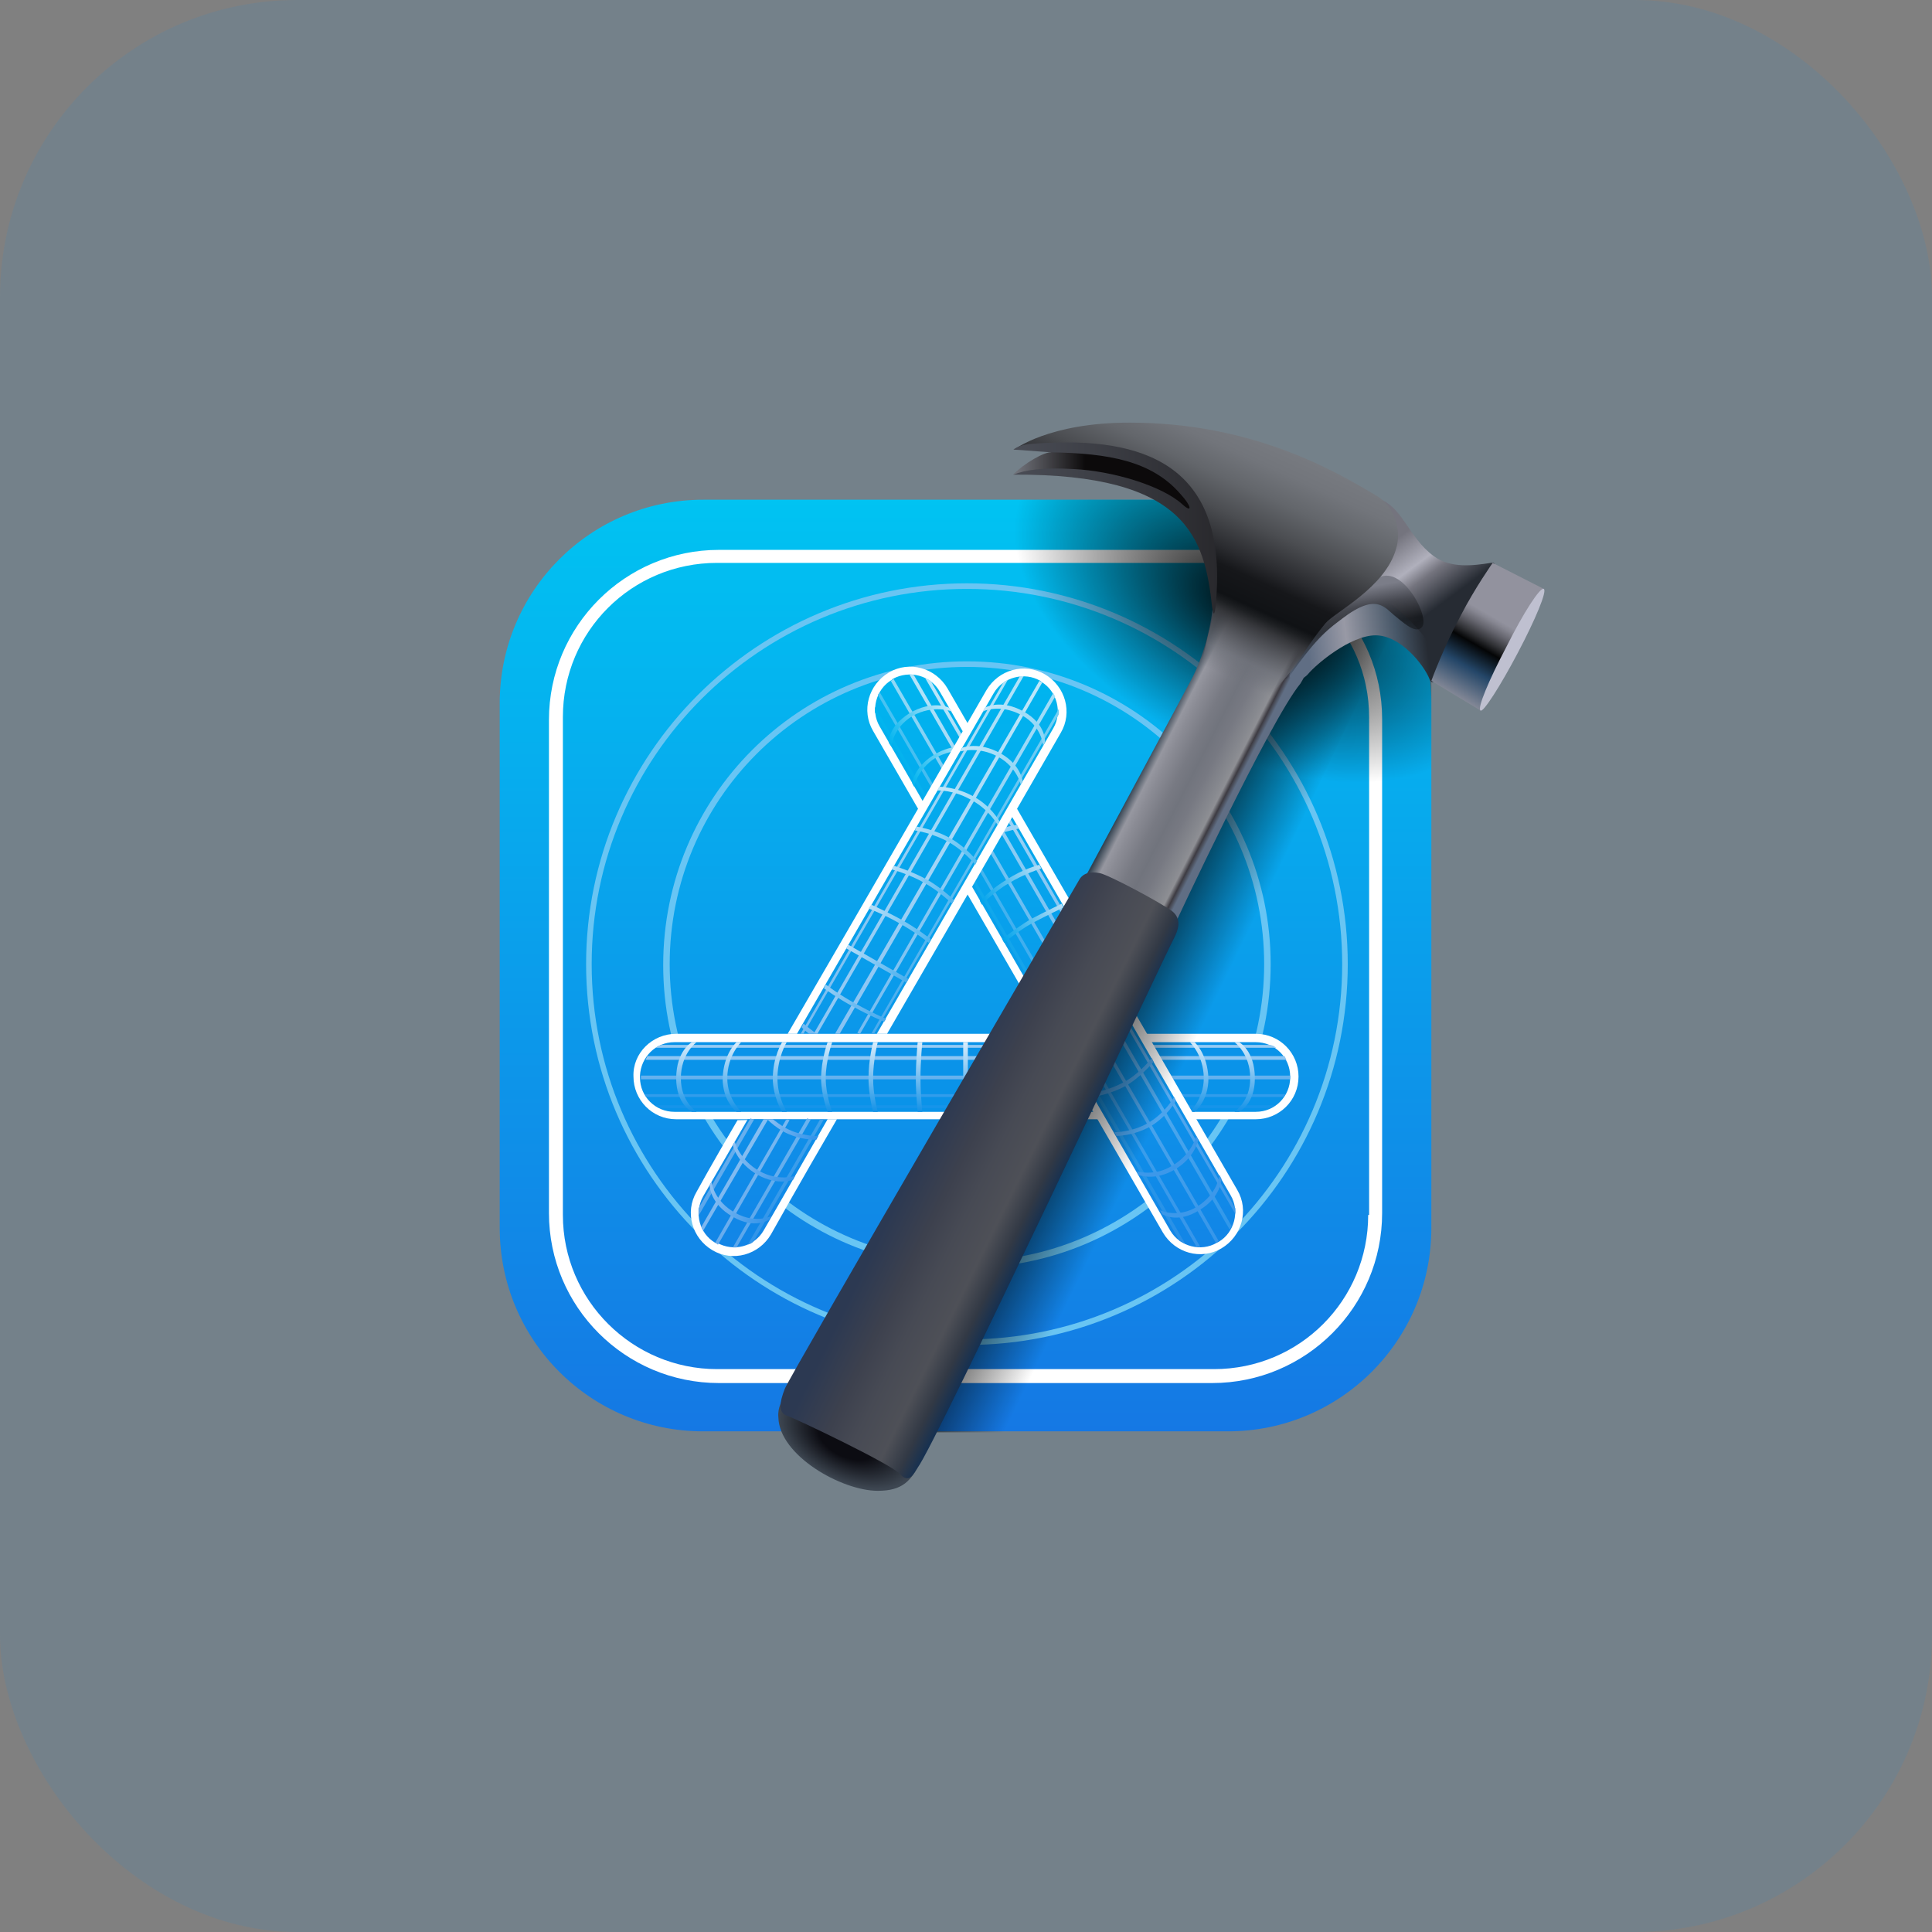 <svg width="52" height="52" viewBox="0 0 52 52" fill="none" xmlns="http://www.w3.org/2000/svg">
<rect x="0" y="0" width="52" height="52" fill="#808080" stroke="none"/>
<rect width="52" height="52" rx="8" fill="#0A93E9" fill-opacity="0.1"/>
<path d="M18.925 13.45H33.05C36.075 13.45 38.525 15.9 38.525 18.925V33.05C38.525 36.075 36.075 38.525 33.05 38.525H18.925C15.9 38.525 13.45 36.075 13.45 33.05V18.925C13.45 15.9 15.9 13.45 18.925 13.45Z" fill="url(#paint0_linear_69_357)"/>
<path d="M32.625 14.8H19.35C16.825 14.8 14.775 16.85 14.775 19.375V32.65C14.775 35.175 16.825 37.225 19.35 37.225H32.625C35.15 37.225 37.2 35.175 37.2 32.65V19.35C37.2 16.825 35.15 14.8 32.625 14.8ZM36.825 32.7C36.825 35 34.975 36.85 32.675 36.85H19.3C17.025 36.85 15.15 35 15.15 32.7V19.3C15.15 17 17 15.15 19.3 15.15H32.7C34.975 15.15 36.85 17 36.85 19.3V32.7H36.825Z" fill="white"/>
<path d="M26.025 15.7C20.375 15.7 15.775 20.3 15.775 25.95C15.775 31.6 20.375 36.2 26.025 36.2C31.7 36.2 36.275 31.6 36.275 25.95C36.275 20.3 31.675 15.7 26.025 15.7ZM26.025 36.05C20.45 36.05 15.925 31.525 15.925 25.95C15.925 20.375 20.45 15.85 26.025 15.85C31.6 15.85 36.125 20.375 36.125 25.95C36.125 31.525 31.6 36.05 26.025 36.05Z" fill="#69C5F3"/>
<path d="M26.025 17.8C21.5 17.8 17.85 21.45 17.85 25.975C17.85 30.5 21.5 34.125 26.025 34.125C30.55 34.125 34.2 30.475 34.2 25.95C34.2 21.425 30.525 17.8 26.025 17.8ZM26.025 33.95C21.6 33.95 18.025 30.375 18.025 25.95C18.025 21.525 21.6 17.95 26.025 17.95C30.45 17.95 34.025 21.525 34.025 25.95C34.025 30.375 30.425 33.95 26.025 33.95Z" fill="#68C5F4"/>
<path d="M18.2 27.825H33.8C34.45 27.825 34.95 28.35 34.95 28.975C34.95 29.625 34.425 30.125 33.8 30.125H18.2C17.55 30.125 17.05 29.6 17.05 28.975C17.025 28.35 17.55 27.825 18.2 27.825Z" fill="white"/>
<path d="M18.15 28.05H33.8C34.3 28.05 34.725 28.45 34.725 28.975V29C34.725 29.5 34.325 29.925 33.8 29.925H18.15C17.65 29.925 17.225 29.525 17.225 29V28.95C17.25 28.45 17.65 28.05 18.15 28.05Z" fill="#0A93E9"/>
<path d="M17.775 29.825H34.2L34.325 29.75H17.65L17.775 29.825Z" fill="#1694EA"/>
<path d="M17.4 29.525H34.55L34.6 29.45H17.35L17.4 29.525Z" fill="#319DEC"/>
<path d="M17.25 29.05H34.725V28.95H17.25V29.05Z" fill="#65B1EE"/>
<path d="M17.425 28.425H34.575L34.6 28.475L34.625 28.525H17.375L17.4 28.475L17.425 28.425Z" fill="#8EC6F3"/>
<path d="M17.8 28.125H34.2L34.275 28.15L34.35 28.2H17.65L17.725 28.15L17.8 28.125Z" fill="#95CAF3"/>
<path d="M33.35 28.05H33.225C33.225 28.05 33.65 28.35 33.65 29.025C33.65 29.65 33.225 29.925 33.225 29.925H33.35C33.35 29.925 33.775 29.725 33.775 29.025C33.775 28.275 33.35 28.05 33.35 28.05Z" fill="url(#paint1_linear_69_357)"/>
<path d="M32.15 28.05H32.025C32.025 28.05 32.4 28.4 32.4 29.025C32.4 29.575 32.025 29.925 32.025 29.925H32.15C32.15 29.925 32.525 29.65 32.525 29.025C32.5 28.35 32.15 28.05 32.15 28.05Z" fill="url(#paint2_linear_69_357)"/>
<path d="M25.925 28.05H26.05V29.925H25.925V28.05Z" fill="url(#paint3_linear_69_357)"/>
<path d="M24.7 28.05H24.825C24.825 28.05 24.775 28.525 24.775 29.025C24.775 29.475 24.825 29.925 24.825 29.925H24.7C24.7 29.925 24.65 29.475 24.65 29.025C24.65 28.525 24.7 28.05 24.7 28.05Z" fill="url(#paint4_linear_69_357)"/>
<path d="M23.5 28.05H23.625C23.625 28.05 23.5 28.525 23.5 29.025C23.5 29.475 23.625 29.925 23.625 29.925H23.5C23.5 29.925 23.375 29.475 23.375 29.025C23.375 28.525 23.5 28.05 23.5 28.05Z" fill="url(#paint5_linear_69_357)"/>
<path d="M22.275 28.05H22.4C22.4 28.05 22.225 28.525 22.225 29.025C22.225 29.475 22.4 29.925 22.4 29.925H22.275C22.275 29.925 22.1 29.475 22.1 29.025C22.1 28.525 22.275 28.05 22.275 28.05Z" fill="url(#paint6_linear_69_357)"/>
<path d="M21.05 28.05H21.175C21.175 28.05 20.925 28.45 20.925 29.025C20.925 29.525 21.175 29.925 21.175 29.925H21.05C21.05 29.925 20.8 29.525 20.8 29.025C20.8 28.45 21.05 28.05 21.05 28.05Z" fill="url(#paint7_linear_69_357)"/>
<path d="M19.825 28.05H19.95C19.95 28.05 19.575 28.4 19.575 29.025C19.575 29.575 19.95 29.925 19.95 29.925H19.825C19.825 29.925 19.45 29.65 19.45 29.025C19.475 28.35 19.825 28.05 19.825 28.05Z" fill="url(#paint8_linear_69_357)"/>
<path d="M18.625 28.05H18.75C18.75 28.05 18.325 28.35 18.325 29.025C18.325 29.65 18.75 29.925 18.75 29.925H18.625C18.625 29.925 18.2 29.725 18.2 29.025C18.2 28.275 18.625 28.05 18.625 28.05Z" fill="url(#paint9_linear_69_357)"/>
<path d="M25.5 18.525L33.3 32.025C33.625 32.575 33.425 33.275 32.875 33.6C32.325 33.925 31.625 33.725 31.3 33.175L23.5 19.675C23.175 19.125 23.375 18.425 23.925 18.1C24.475 17.775 25.175 17.975 25.5 18.525Z" fill="white"/>
<path d="M25.3 18.625L33.125 32.175C33.375 32.6 33.225 33.175 32.8 33.425L32.75 33.45C32.325 33.7 31.75 33.55 31.5 33.125L23.675 19.55C23.425 19.125 23.575 18.55 24 18.3L24.025 18.275C24.475 18.025 25.05 18.175 25.3 18.625Z" fill="url(#paint10_linear_69_357)"/>
<path d="M23.55 19.175L31.75 33.4L31.8 33.425L31.85 33.45L31.9 33.475L23.55 19.025V19.175Z" fill="url(#paint11_linear_69_357)"/>
<path d="M23.625 18.7L32.2 33.55H32.3L23.675 18.625L23.65 18.675L23.625 18.7Z" fill="url(#paint12_linear_69_357)"/>
<path d="M23.975 18.325L32.725 33.45L32.8 33.4L24.05 18.275L23.975 18.325Z" fill="url(#paint13_linear_69_357)"/>
<path d="M24.6 18.175L33.15 33L33.125 33.05L33.1 33.1L24.475 18.15H24.525L24.6 18.175Z" fill="url(#paint14_linear_69_357)"/>
<path d="M25.05 18.325L33.25 32.525V32.675L24.9 18.25L24.95 18.275L25 18.3L25.05 18.325Z" fill="url(#paint15_linear_69_357)"/>
<path d="M32.875 31.725L32.825 31.625C32.825 31.625 32.775 32.125 32.225 32.475C31.7 32.8 31.225 32.575 31.225 32.575L31.275 32.675C31.275 32.675 31.675 32.95 32.275 32.575C32.875 32.225 32.875 31.725 32.875 31.725ZM32.25 30.675L32.2 30.575C32.2 30.575 32.075 31.075 31.55 31.375C31.075 31.675 30.6 31.525 30.6 31.525L30.65 31.625C30.65 31.625 31.075 31.8 31.625 31.475C32.175 31.15 32.25 30.675 32.25 30.675Z" fill="#3C98EA"/>
<path d="M31.65 29.625L31.6 29.525C31.6 29.525 31.375 29.95 30.9 30.225C30.475 30.475 30 30.475 30 30.475L30.05 30.575C30.05 30.575 30.5 30.575 30.95 30.325C31.425 30.05 31.65 29.625 31.65 29.625Z" fill="#4CA4ED"/>
<path d="M31.05 28.575L31 28.475C31 28.475 30.675 28.9 30.25 29.125C29.85 29.35 29.375 29.425 29.375 29.425L29.425 29.525C29.425 29.525 29.9 29.45 30.3 29.225C30.7 29 31.05 28.575 31.05 28.575Z" fill="#4DA7EE"/>
<path d="M28.575 24.325L28.625 24.425C28.625 24.425 28.2 24.625 27.775 24.85C27.375 25.075 27.025 25.375 27.025 25.375L26.975 25.275C26.975 25.275 27.35 24.975 27.725 24.75C28.15 24.525 28.575 24.325 28.575 24.325Z" fill="url(#paint16_linear_69_357)"/>
<path d="M27.975 23.275L28.025 23.375C28.025 23.375 27.55 23.525 27.15 23.775C26.75 24 26.425 24.35 26.425 24.35L26.375 24.25C26.375 24.25 26.7 23.9 27.1 23.675C27.5 23.4 27.975 23.275 27.975 23.275Z" fill="url(#paint17_linear_69_357)"/>
<path d="M26.85 22.45C27.175 22.35 27.425 22.3 27.425 22.3L27.375 22.2C27.375 22.2 27.15 22.225 26.9 22.325C26.75 22.375 26.725 22.5 26.85 22.45Z" fill="#9DD4F7"/>
<path d="M26.15 20.125L26.2 20.225C26.2 20.225 25.725 20.1 25.175 20.4C24.7 20.7 24.6 21.175 24.6 21.175L24.55 21.075C24.55 21.075 24.6 20.65 25.125 20.325C25.675 19.975 26.15 20.125 26.15 20.125Z" fill="url(#paint18_linear_69_357)"/>
<path d="M25.55 19.05L25.625 19.15C25.625 19.15 25.125 18.95 24.55 19.275C24 19.625 24 20.1 24 20.1L23.925 20C23.925 20 23.875 19.575 24.475 19.2C25.1 18.825 25.55 19.05 25.55 19.05Z" fill="url(#paint19_linear_69_357)"/>
<path d="M23.875 27.825C26.05 24.075 28.55 19.725 28.55 19.725C28.875 19.175 28.675 18.475 28.125 18.15C27.575 17.825 26.875 18.025 26.55 18.575C26.55 18.575 23.5 23.875 21.2 27.825H23.875ZM22.525 30.125C21.475 31.925 20.75 33.225 20.75 33.225C20.425 33.775 19.725 33.975 19.175 33.65C18.625 33.325 18.425 32.625 18.75 32.075C18.75 32.075 19.175 31.3 19.85 30.15C20.7 30.125 22.25 30.125 22.525 30.125Z" fill="white"/>
<path d="M23.6 27.825C25.8 24.025 28.35 19.6 28.35 19.6C28.6 19.175 28.45 18.6 28.025 18.35L28 18.325C27.575 18.075 27 18.225 26.75 18.65C26.75 18.65 23.75 23.85 21.45 27.825H23.6ZM22.275 30.125C21.275 31.875 20.55 33.125 20.55 33.125C20.3 33.55 19.75 33.7 19.3 33.45H19.25C18.825 33.2 18.675 32.65 18.925 32.2C18.925 32.2 19.4 31.375 20.125 30.125H22.275Z" fill="url(#paint20_linear_69_357)"/>
<path d="M23.525 27.825L28.5 19.225V19.075C28.5 19.075 25.75 23.85 23.45 27.825H23.525ZM22.175 30.125L20.275 33.425L20.2 33.475L20.125 33.5C20.125 33.5 20.975 32.025 22.075 30.125H22.175Z" fill="url(#paint21_linear_69_357)"/>
<path d="M23.15 27.825L28.4 18.75L28.375 18.7L28.35 18.65C28.35 18.65 25.475 23.625 23.075 27.8L23.15 27.825ZM21.825 30.125L19.825 33.575H19.725C19.725 33.575 20.575 32.1 21.725 30.1C21.775 30.125 21.825 30.125 21.825 30.125Z" fill="url(#paint22_linear_69_357)"/>
<path d="M22.6 27.825C25.075 23.55 28.05 18.375 28.05 18.375L27.975 18.325L22.475 27.825H22.6ZM21.25 30.15C20.15 32.075 19.325 33.5 19.325 33.5L19.25 33.45C19.25 33.45 20.05 32.05 21.15 30.15C21.2 30.125 21.175 30.125 21.25 30.15Z" fill="url(#paint23_linear_69_357)"/>
<path d="M22 27.825C24.475 23.55 27.55 18.2 27.55 18.2H27.45C27.45 18.2 24.375 23.525 21.9 27.825H22ZM20.55 30.125C19.55 31.85 18.875 33.025 18.875 33.025L18.9 33.075L18.925 33.125C18.925 33.125 19.65 31.875 20.675 30.125H20.55Z" fill="url(#paint24_linear_69_357)"/>
<path d="M21.625 27.825L27.125 18.3L27.075 18.325L27.025 18.35L27 18.375C27 18.375 23.95 23.65 21.55 27.825H21.625ZM20.3 30.125C19.425 31.65 18.8 32.725 18.8 32.725V32.525C18.8 32.525 19.35 31.575 20.2 30.1C20.25 30.125 20.25 30.125 20.3 30.125Z" fill="url(#paint25_linear_69_357)"/>
<path d="M26.5 19.05L26.45 19.15C26.45 19.15 26.9 18.925 27.5 19.25C28.05 19.55 28.075 20.075 28.075 20.075L28.125 19.975C28.125 19.975 28.175 19.5 27.55 19.15C26.925 18.8 26.5 19.05 26.5 19.05Z" fill="url(#paint26_linear_69_357)"/>
<path d="M25.9 20.125L25.85 20.225C25.85 20.225 26.35 20.075 26.875 20.375C27.375 20.65 27.475 21.125 27.475 21.125L27.525 21.025C27.525 21.025 27.475 20.575 26.925 20.275C26.35 19.95 25.9 20.125 25.9 20.125Z" fill="url(#paint27_linear_69_357)"/>
<path d="M25.275 21.175L25.225 21.275C25.225 21.275 25.675 21.25 26.175 21.55C26.625 21.8 26.85 22.2 26.85 22.2L26.9 22.1C26.9 22.1 26.675 21.7 26.225 21.45C25.75 21.175 25.275 21.175 25.275 21.175Z" fill="url(#paint28_linear_69_357)"/>
<path d="M24.675 22.25L24.625 22.35C24.625 22.35 25.125 22.425 25.55 22.675C25.95 22.9 26.25 23.275 26.25 23.275L26.3 23.175C26.3 23.175 26 22.8 25.6 22.575C25.175 22.325 24.675 22.25 24.675 22.25Z" fill="url(#paint29_linear_69_357)"/>
<path d="M24.05 23.3L24 23.4C24 23.4 24.475 23.525 24.9 23.775C25.3 24 25.625 24.325 25.625 24.325L25.675 24.225C25.675 24.225 25.35 23.9 24.95 23.675C24.55 23.45 24.05 23.3 24.05 23.3Z" fill="url(#paint30_linear_69_357)"/>
<path d="M23.45 24.35L23.375 24.45C23.375 24.45 23.825 24.625 24.25 24.875C24.65 25.1 25 25.375 25 25.375L25.05 25.275C25.05 25.275 24.7 25 24.3 24.775C23.9 24.55 23.45 24.35 23.45 24.35Z" fill="url(#paint31_linear_69_357)"/>
<path d="M22.775 25.525L22.825 25.425L24.45 26.35L24.4 26.45L22.775 25.525Z" fill="url(#paint32_linear_69_357)"/>
<path d="M22.175 26.6L22.225 26.5C22.225 26.5 22.625 26.8 23.05 27.025C23.45 27.25 23.85 27.425 23.85 27.425L23.8 27.5C23.8 27.5 23.375 27.325 22.975 27.1C22.55 26.875 22.175 26.6 22.175 26.6Z" fill="url(#paint33_linear_69_357)"/>
<path d="M21.775 27.825C21.65 27.725 21.575 27.65 21.575 27.65L21.625 27.55C21.625 27.55 21.775 27.675 21.975 27.825H21.775Z" fill="#73B9F1"/>
<path d="M20.8 30.125C20.9 30.2 21 30.275 21.125 30.35C21.575 30.6 22.025 30.575 22.025 30.575L21.975 30.675C21.975 30.675 21.525 30.7 21.075 30.45C20.9 30.35 20.75 30.225 20.65 30.125H20.8Z" fill="url(#paint34_linear_69_357)"/>
<path d="M19.725 30.825L19.775 30.725C19.775 30.725 19.9 31.225 20.45 31.525C20.95 31.8 21.4 31.65 21.4 31.65L21.35 31.75C21.35 31.75 20.95 31.925 20.4 31.625C19.825 31.3 19.725 30.825 19.725 30.825Z" fill="url(#paint35_linear_69_357)"/>
<path d="M19.1 31.9L19.15 31.8C19.15 31.8 19.2 32.325 19.8 32.65C20.35 32.95 20.775 32.725 20.775 32.725L20.7 32.825C20.7 32.825 20.325 33.1 19.725 32.75C19.1 32.4 19.1 31.9 19.1 31.9Z" fill="url(#paint36_linear_69_357)"/>
<path d="M27.2 38.55L37.9 16.075L35.2 14.8L24.05 38.175C24.05 38.175 24.4 38.35 24.85 38.55H27.2Z" fill="url(#paint37_linear_69_357)"/>
<path d="M33.525 13.45L38.525 15.825V23C36.8 22.175 25.25 16.675 25.25 16.675C25.25 16.675 26.05 15 26.8 13.45H33.525Z" fill="url(#paint38_radial_69_357)"/>
<path d="M21.125 37.55C21.05 37.7 20.925 37.875 20.95 38.15C20.975 39.175 22.65 40.125 23.625 40.125C24.3 40.125 24.525 39.85 24.775 39.35C25.025 38.85 21.4 36.95 21.125 37.55Z" fill="url(#paint39_radial_69_357)"/>
<path d="M32.65 16.275C32.65 16.275 35.225 16.9 35.425 17.075C35.625 17.25 35.1 18.25 35 18.4C34.175 19.4 31.6 24.925 31.6 24.925L29.225 23.575C29.225 23.575 31.35 19.625 32.1 18.225C32.575 17.275 32.65 16.275 32.65 16.275Z" fill="url(#paint40_linear_69_357)"/>
<path d="M38.6 14.975C39.05 15.3 39.65 15.225 40.125 15.15C40.45 15.1 39.95 15.575 39.4 16.675C38.85 17.775 38.875 17.85 38.8 17.775C38.725 17.7 36.25 16.3 36.325 16.175C36.425 16.05 36.825 13.325 37.025 13.4C37.75 13.575 37.875 14.45 38.6 14.975Z" fill="url(#paint41_linear_69_357)"/>
<path d="M34.75 18.05C34.925 17.775 35.725 16.075 37 16.075C37.575 16.075 38.675 17.525 38.775 17.725C38.85 17.9 38.6 18.6 38.475 18.275C38.325 17.9 37.7 17.1 37.025 17.1C36.35 17.1 35.425 17.875 35.2 18.15C34.975 18.4 34.575 18.325 34.75 18.05Z" fill="url(#paint42_linear_69_357)"/>
<path d="M34.7 17.95C34.825 17.75 35.4 16.875 35.675 16.6C35.95 16.325 36.65 15.6 37.25 15.5C37.85 15.4 38.475 16.625 38.275 16.875C38.125 17.05 37.875 16.85 37.575 16.6C37.275 16.375 37.075 15.925 36.125 16.65C35.8 16.9 35.475 17.1 34.725 18.175C34.525 18.45 34.575 18.15 34.7 17.95Z" fill="url(#paint43_linear_69_357)"/>
<path d="M31.6 25.25C31.7 25.05 31.825 24.75 31.55 24.525C31.25 24.3 29.85 23.55 29.6 23.5C29.35 23.45 29.15 23.5 29.05 23.675C28.95 23.85 21.275 37 21.125 37.375C20.975 37.75 20.95 38.025 21.175 38.1C21.4 38.175 23.975 39.4 24.225 39.675C24.475 39.95 24.6 39.65 24.7 39.5C25.175 38.9 31.475 25.45 31.6 25.25Z" fill="url(#paint44_linear_69_357)"/>
<path d="M34.875 17.9C35 17.725 35.3 17.225 35.675 16.775C35.925 16.475 37.275 15.825 37.575 14.775C37.75 14.2 37.475 13.625 37.1 13.375C35.825 12.6 33.625 11.375 30.4 11.375C28.225 11.375 27.3 12.1 27.3 12.1H28.4L32.225 13.6L32.7 15.6C32.7 15.6 32.75 16.275 32.525 17.05C32.375 17.675 32.325 18.05 32.1 18.675C32.275 18.75 32.675 18.475 33.125 18.6C33.525 18.7 33.775 19.25 34.05 18.925C34.525 18.3 34.675 18.175 34.875 17.9Z" fill="url(#paint45_linear_69_357)"/>
<path d="M32.625 16.35C32.425 14.5 31.975 12.75 27.275 12.775C27.575 12.475 28.3 12.175 28.3 12.175L27.275 12.1C27.275 12.1 27.425 11.975 27.725 11.95C30.475 11.725 32.925 12.3 32.75 15.875C32.725 16.45 32.675 16.7 32.625 16.35Z" fill="url(#paint46_linear_69_357)"/>
<path d="M27.275 12.775C27.6 12.65 28.05 12.575 28.9 12.625C29.95 12.675 31.275 13.075 31.825 13.575C32.1 13.825 32.075 13.625 31.775 13.3C31 12.4 29.825 12.2 28.3 12.175C28.125 12.15 27.55 12.475 27.275 12.775Z" fill="url(#paint47_linear_69_357)"/>
<path d="M40.175 15.15L41.55 15.85C41.55 15.85 41.025 16.55 40.6 17.35C40.15 18.2 39.85 19.125 39.85 19.125L38.525 18.325C38.525 18.325 38.85 17.425 39.325 16.55C39.7 15.825 40.175 15.15 40.175 15.15Z" fill="url(#paint48_linear_69_357)"/>
<path d="M41.55 15.85C41.65 15.9 41.325 16.675 40.85 17.575C40.375 18.475 39.925 19.175 39.85 19.125C39.75 19.075 40.075 18.3 40.55 17.4C41 16.5 41.45 15.8 41.55 15.85Z" fill="#BFC0D0"/>
<defs>
<linearGradient id="paint0_linear_69_357" x1="25.987" y1="38.541" x2="25.987" y2="13.446" gradientUnits="userSpaceOnUse">
<stop stop-color="#1578E4"/>
<stop offset="1" stop-color="#00C3F2"/>
</linearGradient>
<linearGradient id="paint1_linear_69_357" x1="33.509" y1="29.916" x2="33.509" y2="28.046" gradientUnits="userSpaceOnUse">
<stop stop-color="#1492E7"/>
<stop offset="1" stop-color="#DBEDFB"/>
</linearGradient>
<linearGradient id="paint2_linear_69_357" x1="32.26" y1="29.916" x2="32.26" y2="28.046" gradientUnits="userSpaceOnUse">
<stop stop-color="#1492E7"/>
<stop offset="1" stop-color="#DBEDFB"/>
</linearGradient>
<linearGradient id="paint3_linear_69_357" x1="25.987" y1="29.916" x2="25.987" y2="28.046" gradientUnits="userSpaceOnUse">
<stop stop-color="#1492E7"/>
<stop offset="1" stop-color="#DBEDFB"/>
</linearGradient>
<linearGradient id="paint4_linear_69_357" x1="24.738" y1="29.916" x2="24.738" y2="28.046" gradientUnits="userSpaceOnUse">
<stop stop-color="#1492E7"/>
<stop offset="1" stop-color="#DBEDFB"/>
</linearGradient>
<linearGradient id="paint5_linear_69_357" x1="23.489" y1="29.916" x2="23.489" y2="28.046" gradientUnits="userSpaceOnUse">
<stop stop-color="#1492E7"/>
<stop offset="1" stop-color="#DBEDFB"/>
</linearGradient>
<linearGradient id="paint6_linear_69_357" x1="22.241" y1="29.916" x2="22.241" y2="28.046" gradientUnits="userSpaceOnUse">
<stop stop-color="#1492E7"/>
<stop offset="1" stop-color="#DBEDFB"/>
</linearGradient>
<linearGradient id="paint7_linear_69_357" x1="20.992" y1="29.916" x2="20.992" y2="28.046" gradientUnits="userSpaceOnUse">
<stop stop-color="#1492E7"/>
<stop offset="1" stop-color="#DBEDFB"/>
</linearGradient>
<linearGradient id="paint8_linear_69_357" x1="19.713" y1="29.916" x2="19.713" y2="28.046" gradientUnits="userSpaceOnUse">
<stop stop-color="#1492E7"/>
<stop offset="1" stop-color="#DBEDFB"/>
</linearGradient>
<linearGradient id="paint9_linear_69_357" x1="18.464" y1="29.916" x2="18.464" y2="28.046" gradientUnits="userSpaceOnUse">
<stop stop-color="#1492E7"/>
<stop offset="1" stop-color="#DBEDFB"/>
</linearGradient>
<linearGradient id="paint10_linear_69_357" x1="28.395" y1="33.562" x2="28.395" y2="18.16" gradientUnits="userSpaceOnUse">
<stop stop-color="#1285E7"/>
<stop offset="1" stop-color="#00B5EF"/>
</linearGradient>
<linearGradient id="paint11_linear_69_357" x1="31.866" y1="33.495" x2="23.52" y2="19.039" gradientUnits="userSpaceOnUse">
<stop stop-color="#2B90E7"/>
<stop offset="1" stop-color="#00B6EF"/>
</linearGradient>
<linearGradient id="paint12_linear_69_357" x1="32.268" y1="33.582" x2="23.646" y2="18.647" gradientUnits="userSpaceOnUse">
<stop stop-color="#3795EA"/>
<stop offset="1" stop-color="#49C4F2"/>
</linearGradient>
<linearGradient id="paint13_linear_69_357" x1="32.757" y1="33.434" x2="24.018" y2="18.298" gradientUnits="userSpaceOnUse">
<stop stop-color="#3696EA"/>
<stop offset="1" stop-color="#90D9F6"/>
</linearGradient>
<linearGradient id="paint14_linear_69_357" x1="33.146" y1="33.083" x2="24.516" y2="18.137" gradientUnits="userSpaceOnUse">
<stop stop-color="#3097EA"/>
<stop offset="1" stop-color="#B5E5F9"/>
</linearGradient>
<linearGradient id="paint15_linear_69_357" x1="33.271" y1="32.672" x2="24.935" y2="18.234" gradientUnits="userSpaceOnUse">
<stop stop-color="#3A98EA"/>
<stop offset="1" stop-color="#BCE7FA"/>
</linearGradient>
<linearGradient id="paint16_linear_69_357" x1="26.995" y1="25.306" x2="28.614" y2="24.372" gradientUnits="userSpaceOnUse">
<stop stop-color="#00A4EC"/>
<stop offset="1" stop-color="#B9DFF6"/>
</linearGradient>
<linearGradient id="paint17_linear_69_357" x1="26.372" y1="24.227" x2="27.991" y2="23.292" gradientUnits="userSpaceOnUse">
<stop stop-color="#00A4EC"/>
<stop offset="1" stop-color="#B9DFF6"/>
</linearGradient>
<linearGradient id="paint18_linear_69_357" x1="24.482" y1="20.955" x2="26.091" y2="20.026" gradientUnits="userSpaceOnUse">
<stop stop-color="#00B4EF"/>
<stop offset="1" stop-color="#C3E9FA"/>
</linearGradient>
<linearGradient id="paint19_linear_69_357" x1="23.856" y1="19.869" x2="25.475" y2="18.934" gradientUnits="userSpaceOnUse">
<stop stop-color="#00B4EF"/>
<stop offset="1" stop-color="#C3E9FA"/>
</linearGradient>
<linearGradient id="paint20_linear_69_357" x1="23.642" y1="33.6" x2="23.642" y2="18.198" gradientUnits="userSpaceOnUse">
<stop stop-color="#1285E7"/>
<stop offset="1" stop-color="#00B5EF"/>
</linearGradient>
<linearGradient id="paint21_linear_69_357" x1="20.17" y1="33.533" x2="28.516" y2="19.078" gradientUnits="userSpaceOnUse">
<stop stop-color="#3194E9"/>
<stop offset="1" stop-color="#71CFF4"/>
</linearGradient>
<linearGradient id="paint22_linear_69_357" x1="19.766" y1="33.62" x2="28.389" y2="18.684" gradientUnits="userSpaceOnUse">
<stop stop-color="#5AA6EC"/>
<stop offset="1" stop-color="#A2DEF8"/>
</linearGradient>
<linearGradient id="paint23_linear_69_357" x1="19.279" y1="33.471" x2="28.018" y2="18.336" gradientUnits="userSpaceOnUse">
<stop stop-color="#66ABEE"/>
<stop offset="1" stop-color="#BEE8FA"/>
</linearGradient>
<linearGradient id="paint24_linear_69_357" x1="18.892" y1="33.12" x2="27.521" y2="18.174" gradientUnits="userSpaceOnUse">
<stop stop-color="#7BB6F0"/>
<stop offset="1" stop-color="#B1E3F9"/>
</linearGradient>
<linearGradient id="paint25_linear_69_357" x1="18.764" y1="32.718" x2="27.104" y2="18.273" gradientUnits="userSpaceOnUse">
<stop stop-color="#5AA6EC"/>
<stop offset="1" stop-color="#AFE3F9"/>
</linearGradient>
<linearGradient id="paint26_linear_69_357" x1="26.591" y1="18.922" x2="28.21" y2="19.857" gradientUnits="userSpaceOnUse">
<stop stop-color="#C1E7FA"/>
<stop offset="1" stop-color="#89D4F5"/>
</linearGradient>
<linearGradient id="paint27_linear_69_357" x1="25.964" y1="20.008" x2="27.583" y2="20.942" gradientUnits="userSpaceOnUse">
<stop stop-color="#C1E7FA"/>
<stop offset="1" stop-color="#89D4F5"/>
</linearGradient>
<linearGradient id="paint28_linear_69_357" x1="25.318" y1="21.126" x2="26.937" y2="22.061" gradientUnits="userSpaceOnUse">
<stop stop-color="#C1E7FA"/>
<stop offset="1" stop-color="#89D4F5"/>
</linearGradient>
<linearGradient id="paint29_linear_69_357" x1="24.69" y1="22.214" x2="26.309" y2="23.148" gradientUnits="userSpaceOnUse">
<stop stop-color="#B0DFF8"/>
<stop offset="1" stop-color="#52BDF2"/>
</linearGradient>
<linearGradient id="paint30_linear_69_357" x1="24.062" y1="23.301" x2="25.682" y2="24.236" gradientUnits="userSpaceOnUse">
<stop stop-color="#B4DEF8"/>
<stop offset="1" stop-color="#4EB5F0"/>
</linearGradient>
<linearGradient id="paint31_linear_69_357" x1="23.435" y1="24.388" x2="25.054" y2="25.323" gradientUnits="userSpaceOnUse">
<stop stop-color="#B4DEF8"/>
<stop offset="1" stop-color="#4EB5F0"/>
</linearGradient>
<linearGradient id="paint32_linear_69_357" x1="22.81" y1="25.471" x2="24.428" y2="26.406" gradientUnits="userSpaceOnUse">
<stop stop-color="#B5DDF8"/>
<stop offset="1" stop-color="#46AEEE"/>
</linearGradient>
<linearGradient id="paint33_linear_69_357" x1="22.184" y1="26.555" x2="23.803" y2="27.49" gradientUnits="userSpaceOnUse">
<stop stop-color="#96CEF4"/>
<stop offset="1" stop-color="#46AAEE"/>
</linearGradient>
<linearGradient id="paint34_linear_69_357" x1="20.68" y1="30.034" x2="21.92" y2="30.75" gradientUnits="userSpaceOnUse">
<stop stop-color="#8FC1F2"/>
<stop offset="1" stop-color="#3193EA"/>
</linearGradient>
<linearGradient id="paint35_linear_69_357" x1="19.659" y1="30.929" x2="21.278" y2="31.864" gradientUnits="userSpaceOnUse">
<stop stop-color="#8FC1F2"/>
<stop offset="1" stop-color="#3193EA"/>
</linearGradient>
<linearGradient id="paint36_linear_69_357" x1="19.031" y1="32.016" x2="20.65" y2="32.95" gradientUnits="userSpaceOnUse">
<stop stop-color="#8FC1F2"/>
<stop offset="1" stop-color="#3193EA"/>
</linearGradient>
<linearGradient id="paint37_linear_69_357" x1="29.18" y1="26.233" x2="32.295" y2="27.752" gradientUnits="userSpaceOnUse">
<stop offset="0.001"/>
<stop offset="1" stop-opacity="0"/>
</linearGradient>
<radialGradient id="paint38_radial_69_357" cx="0" cy="0" r="1" gradientTransform="matrix(-1.818 3.614 -6.253 -3.146 33.81 16.282)" gradientUnits="userSpaceOnUse">
<stop/>
<stop offset="1" stop-opacity="0"/>
</radialGradient>
<radialGradient id="paint39_radial_69_357" cx="0" cy="0" r="1" gradientTransform="matrix(1.774 0.87 -0.495 1.01 22.802 38.739)" gradientUnits="userSpaceOnUse">
<stop offset="0.417" stop-color="#0C0C12"/>
<stop offset="1" stop-color="#3D4651"/>
</radialGradient>
<linearGradient id="paint40_linear_69_357" x1="31.19" y1="19.794" x2="33.631" y2="21.037" gradientUnits="userSpaceOnUse">
<stop stop-color="#344351"/>
<stop offset="0.1" stop-color="#9697A0"/>
<stop offset="0.181" stop-color="#8B8C95"/>
<stop offset="0.351" stop-color="#787A83"/>
<stop offset="0.47" stop-color="#71747D"/>
<stop offset="0.591" stop-color="#777982"/>
<stop offset="0.749" stop-color="#87898F"/>
<stop offset="0.8" stop-color="#8E8F94"/>
<stop offset="0.849" stop-color="#3D3B42"/>
<stop offset="0.9" stop-color="#606E84"/>
</linearGradient>
<linearGradient id="paint41_linear_69_357" x1="39.471" y1="17.314" x2="36.716" y2="13.591" gradientUnits="userSpaceOnUse">
<stop offset="0.27" stop-color="#262B33"/>
<stop offset="0.45" stop-color="#74747E"/>
<stop offset="0.54" stop-color="#B0B0BC"/>
<stop offset="0.73" stop-color="#74747E"/>
</linearGradient>
<linearGradient id="paint42_linear_69_357" x1="34.636" y1="17.606" x2="38.704" y2="17.081" gradientUnits="userSpaceOnUse">
<stop offset="0.14" stop-color="#606E84"/>
<stop offset="0.4" stop-color="#9899A5"/>
<stop offset="0.73" stop-color="#475768"/>
<stop offset="0.92" stop-color="#262B33"/>
</linearGradient>
<linearGradient id="paint43_linear_69_357" x1="36.532" y1="17.952" x2="36.137" y2="15.714" gradientUnits="userSpaceOnUse">
<stop stop-color="#101215" stop-opacity="0.1"/>
<stop offset="0.46" stop-color="#101215" stop-opacity="0.7"/>
<stop offset="0.7" stop-color="#474951"/>
<stop offset="0.91" stop-color="#7B7D88"/>
</linearGradient>
<linearGradient id="paint44_linear_69_357" x1="24.533" y1="30.43" x2="28.309" y2="32.288" gradientUnits="userSpaceOnUse">
<stop offset="0.115" stop-color="#2C3952"/>
<stop offset="0.374" stop-color="#3D414E"/>
<stop offset="0.55" stop-color="#474A54"/>
<stop offset="0.754" stop-color="#4E5057"/>
<stop offset="0.892" stop-color="#323945"/>
<stop offset="1" stop-color="#143052"/>
</linearGradient>
<linearGradient id="paint45_linear_69_357" x1="30.377" y1="17.92" x2="33.297" y2="11.512" gradientUnits="userSpaceOnUse">
<stop offset="0.118" stop-color="#6D7078" stop-opacity="0"/>
<stop offset="0.2" stop-color="#6D7078" stop-opacity="0.7"/>
<stop offset="0.34" stop-color="#35363A"/>
<stop offset="0.374" stop-color="#1D1F22"/>
<stop offset="0.4" stop-color="#101215"/>
<stop offset="0.5" stop-color="#16171A"/>
<stop offset="0.56" stop-color="#292A2E"/>
<stop offset="0.688" stop-color="#4B4D51"/>
<stop offset="0.807" stop-color="#63666B"/>
<stop offset="0.915" stop-color="#72757B"/>
<stop offset="1" stop-color="#777A80"/>
</linearGradient>
<linearGradient id="paint46_linear_69_357" x1="27.266" y1="14.209" x2="32.756" y2="14.209" gradientUnits="userSpaceOnUse">
<stop stop-color="#4A4D56"/>
<stop offset="1" stop-color="#29292D"/>
</linearGradient>
<linearGradient id="paint47_linear_69_357" x1="27.266" y1="12.924" x2="32.013" y2="12.924" gradientUnits="userSpaceOnUse">
<stop stop-color="#767880"/>
<stop offset="0.41" stop-color="#0C0A0B"/>
</linearGradient>
<linearGradient id="paint48_linear_69_357" x1="39.083" y1="18.689" x2="40.927" y2="15.495" gradientUnits="userSpaceOnUse">
<stop stop-color="#858997"/>
<stop offset="0.23" stop-color="#244668"/>
<stop offset="0.282" stop-color="#1A3249"/>
<stop offset="0.4" stop-color="#040506"/>
<stop offset="0.464" stop-color="#313236"/>
<stop offset="0.546" stop-color="#65656E"/>
<stop offset="0.607" stop-color="#868691"/>
<stop offset="0.64" stop-color="#92929E"/>
</linearGradient>
</defs>
</svg>
